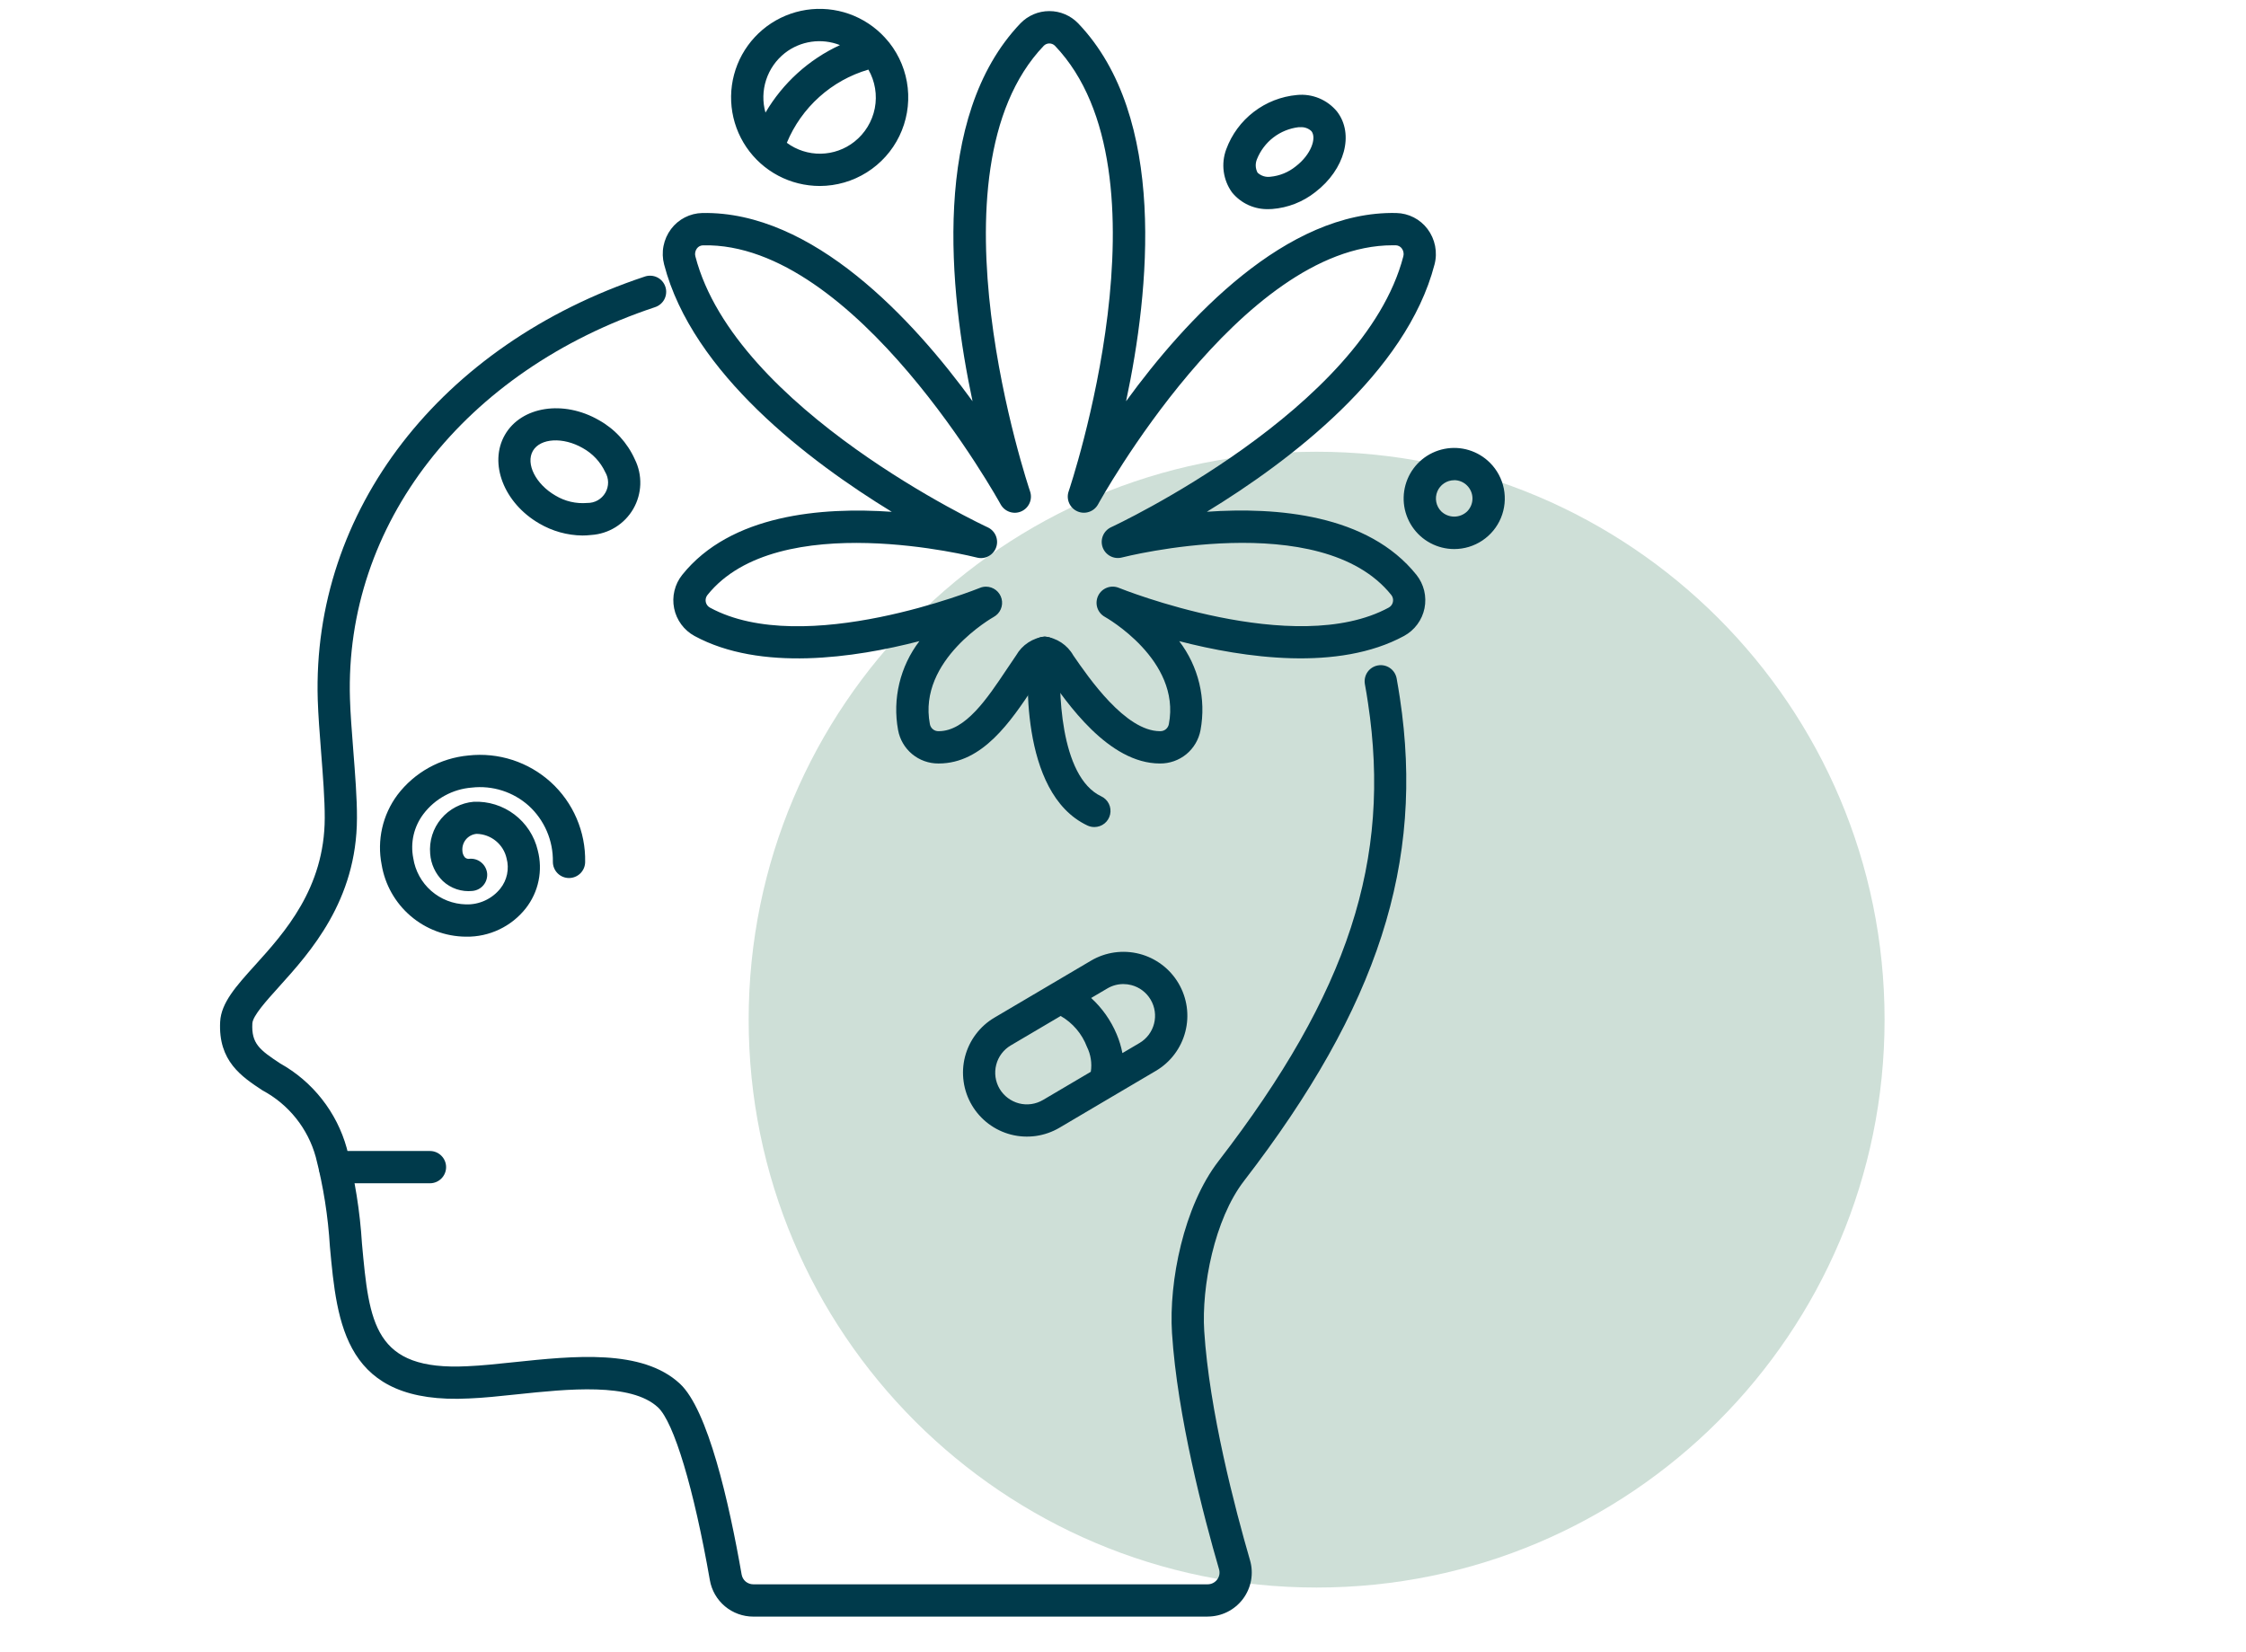 <svg width="87" height="64" viewBox="0 0 87 64" fill="none" xmlns="http://www.w3.org/2000/svg">
<path d="M51 61.5C63.15 61.5 73 51.65 73 39.5C73 27.35 63.15 17.5 51 17.5C38.85 17.5 29 27.35 29 39.5C29 51.65 38.85 61.5 51 61.5Z" fill="#CEDFD7"/>
<path d="M18.059 36.286H18.039C17.254 36.278 16.498 35.994 15.903 35.483C15.307 34.972 14.911 34.268 14.783 33.495C14.691 33.027 14.698 32.545 14.803 32.08C14.908 31.615 15.11 31.177 15.394 30.794C15.721 30.363 16.134 30.004 16.608 29.741C17.081 29.478 17.605 29.317 18.144 29.267C18.72 29.203 19.302 29.262 19.853 29.441C20.404 29.62 20.91 29.914 21.339 30.304C21.767 30.694 22.107 31.171 22.335 31.703C22.564 32.235 22.677 32.81 22.666 33.389C22.666 33.555 22.6 33.714 22.483 33.831C22.366 33.948 22.207 34.014 22.041 34.014C21.875 34.014 21.716 33.948 21.599 33.831C21.482 33.714 21.416 33.555 21.416 33.389C21.423 32.981 21.344 32.577 21.183 32.202C21.022 31.828 20.784 31.491 20.483 31.216C20.185 30.949 19.834 30.748 19.453 30.626C19.072 30.505 18.669 30.465 18.272 30.511C17.905 30.54 17.549 30.646 17.227 30.823C16.904 30.999 16.623 31.242 16.401 31.535C16.219 31.776 16.089 32.053 16.021 32.347C15.954 32.642 15.949 32.947 16.008 33.244C16.083 33.734 16.329 34.183 16.701 34.51C17.074 34.838 17.55 35.023 18.046 35.035C18.301 35.044 18.554 34.993 18.786 34.886C19.017 34.78 19.221 34.621 19.381 34.422C19.51 34.26 19.599 34.071 19.641 33.868C19.683 33.666 19.678 33.456 19.624 33.256C19.566 32.989 19.419 32.751 19.208 32.578C18.997 32.405 18.734 32.308 18.461 32.303C18.382 32.31 18.305 32.332 18.234 32.369C18.164 32.406 18.101 32.456 18.05 32.517C17.999 32.578 17.961 32.648 17.937 32.724C17.913 32.8 17.904 32.879 17.911 32.959C17.913 33.054 17.949 33.146 18.011 33.218C18.035 33.239 18.064 33.255 18.096 33.264C18.127 33.273 18.16 33.274 18.192 33.268C18.357 33.255 18.52 33.307 18.646 33.414C18.773 33.52 18.853 33.671 18.87 33.836C18.877 33.917 18.868 34 18.843 34.078C18.819 34.156 18.779 34.229 18.726 34.292C18.674 34.355 18.609 34.407 18.536 34.445C18.463 34.483 18.384 34.506 18.302 34.514C18.094 34.536 17.884 34.513 17.685 34.447C17.487 34.38 17.305 34.272 17.152 34.129C16.865 33.848 16.691 33.472 16.663 33.071C16.642 32.828 16.668 32.584 16.741 32.351C16.814 32.119 16.932 31.903 17.089 31.716C17.245 31.53 17.437 31.376 17.653 31.263C17.869 31.15 18.105 31.081 18.348 31.06C18.916 31.035 19.474 31.21 19.927 31.553C20.381 31.897 20.7 32.388 20.83 32.941C20.931 33.327 20.942 33.73 20.861 34.121C20.781 34.511 20.61 34.877 20.364 35.191C20.089 35.538 19.739 35.817 19.339 36.007C18.939 36.197 18.501 36.293 18.059 36.286Z" fill="#003A4B"/>
<path d="M46.777 62.626H29.179C28.778 62.626 28.389 62.485 28.081 62.227C27.773 61.969 27.566 61.61 27.497 61.215C26.876 57.661 26.105 55.096 25.487 54.52C24.443 53.55 21.991 53.809 20.022 54.016C19.358 54.086 18.731 54.153 18.172 54.175C13.345 54.425 13.056 51.308 12.779 48.295C12.709 47.123 12.526 45.961 12.232 44.824C12.082 44.276 11.821 43.765 11.467 43.321C11.112 42.877 10.671 42.51 10.17 42.242C9.363 41.71 8.448 41.108 8.528 39.582C8.567 38.844 9.148 38.2 9.884 37.386C11.019 36.13 12.572 34.41 12.579 31.691C12.582 30.986 12.509 30.044 12.438 29.134C12.381 28.399 12.327 27.704 12.308 27.107C12.081 19.787 17.05 13.353 24.967 10.717C25.046 10.689 25.129 10.676 25.212 10.681C25.296 10.685 25.378 10.706 25.453 10.742C25.528 10.778 25.595 10.829 25.65 10.892C25.705 10.955 25.747 11.028 25.773 11.107C25.8 11.186 25.81 11.27 25.803 11.353C25.797 11.436 25.774 11.517 25.736 11.592C25.697 11.666 25.645 11.731 25.58 11.785C25.516 11.838 25.442 11.878 25.362 11.903C17.979 14.361 13.347 20.313 13.556 27.068C13.573 27.636 13.626 28.318 13.682 29.037C13.755 29.972 13.832 30.94 13.827 31.696C13.819 34.893 12.008 36.896 10.81 38.224C10.31 38.779 9.79 39.353 9.775 39.648C9.734 40.427 10.056 40.672 10.855 41.198C11.479 41.547 12.028 42.016 12.469 42.578C12.911 43.139 13.238 43.783 13.43 44.472C13.746 45.685 13.944 46.927 14.021 48.179C14.304 51.256 14.477 53.114 18.112 52.926C18.64 52.904 19.247 52.84 19.89 52.772C22.227 52.526 24.877 52.246 26.337 53.604C27.421 54.612 28.237 58.181 28.728 60.998C28.747 61.104 28.802 61.2 28.884 61.269C28.967 61.337 29.071 61.375 29.178 61.375H46.778C46.85 61.375 46.92 61.359 46.984 61.327C47.048 61.295 47.104 61.248 47.147 61.191C47.19 61.135 47.219 61.069 47.232 61C47.244 60.93 47.24 60.859 47.22 60.791C46.627 58.753 45.603 54.852 45.398 51.638C45.272 49.655 45.848 46.732 47.198 44.983C52.232 38.453 53.909 33.308 52.989 27.224C52.953 26.98 52.913 26.738 52.869 26.499C52.841 26.337 52.878 26.17 52.972 26.034C53.067 25.899 53.211 25.807 53.373 25.778C53.536 25.748 53.703 25.784 53.839 25.878C53.975 25.971 54.068 26.115 54.099 26.277C54.144 26.527 54.186 26.781 54.225 27.038C55.189 33.411 53.384 39.006 48.189 45.746C47.039 47.234 46.539 49.852 46.646 51.559C46.843 54.654 47.842 58.453 48.42 60.443C48.494 60.697 48.508 60.965 48.46 61.226C48.412 61.486 48.304 61.732 48.145 61.944C47.986 62.155 47.779 62.327 47.542 62.445C47.305 62.563 47.044 62.624 46.779 62.624L46.777 62.626Z" fill="#003A4B"/>
<path d="M16.655 45.839H12.977C12.811 45.839 12.652 45.773 12.535 45.656C12.417 45.538 12.352 45.379 12.352 45.214C12.352 45.048 12.417 44.889 12.535 44.772C12.652 44.654 12.811 44.589 12.977 44.589H16.655C16.82 44.589 16.979 44.654 17.096 44.772C17.214 44.889 17.28 45.048 17.28 45.214C17.28 45.379 17.214 45.538 17.096 45.656C16.979 45.773 16.82 45.839 16.655 45.839ZM45.65 38.092C45.484 37.811 45.266 37.566 45.006 37.371C44.746 37.175 44.45 37.032 44.135 36.951C43.82 36.87 43.492 36.852 43.17 36.897C42.848 36.943 42.538 37.051 42.258 37.217L38.52 39.422C38.24 39.587 37.995 39.806 37.8 40.066C37.604 40.325 37.462 40.621 37.38 40.936C37.299 41.251 37.281 41.579 37.327 41.901C37.372 42.223 37.48 42.533 37.646 42.813C37.811 43.093 38.03 43.338 38.29 43.534C38.55 43.729 38.846 43.872 39.161 43.953C39.476 44.034 39.803 44.052 40.126 44.007C40.447 43.961 40.757 43.853 41.038 43.688L43.033 42.51C43.041 42.506 43.048 42.502 43.055 42.497L44.775 41.483C45.055 41.318 45.3 41.099 45.495 40.839C45.691 40.579 45.833 40.283 45.914 39.969C45.996 39.654 46.014 39.326 45.969 39.004C45.923 38.682 45.815 38.372 45.65 38.092ZM40.403 42.611C40.264 42.693 40.11 42.747 39.951 42.77C39.791 42.793 39.629 42.784 39.472 42.744C39.316 42.703 39.17 42.633 39.041 42.536C38.912 42.44 38.803 42.318 38.721 42.18C38.555 41.899 38.508 41.565 38.589 41.249C38.669 40.934 38.872 40.664 39.153 40.498L41.086 39.358C41.553 39.627 41.912 40.049 42.103 40.553C42.252 40.852 42.304 41.19 42.253 41.52L40.403 42.611ZM44.703 39.656C44.663 39.812 44.592 39.959 44.495 40.088C44.398 40.216 44.277 40.325 44.138 40.406L43.477 40.796C43.429 40.546 43.355 40.302 43.256 40.068C43.032 39.533 42.694 39.053 42.266 38.661L42.891 38.293C43.079 38.181 43.294 38.122 43.513 38.122C43.617 38.122 43.72 38.135 43.821 38.161C44.136 38.242 44.406 38.446 44.571 38.726C44.737 39.006 44.784 39.341 44.703 39.656ZM34.449 1.655C34.437 1.639 34.422 1.625 34.41 1.609C34.055 1.173 33.599 0.832 33.082 0.613C32.565 0.395 32.002 0.307 31.442 0.357C30.883 0.408 30.345 0.594 29.874 0.901C29.404 1.208 29.017 1.626 28.745 2.117C28.474 2.609 28.328 3.16 28.319 3.721C28.311 4.283 28.44 4.838 28.696 5.338C28.952 5.837 29.327 6.267 29.788 6.588C30.248 6.909 30.781 7.112 31.338 7.179C31.477 7.196 31.617 7.205 31.757 7.205C32.4 7.203 33.03 7.021 33.574 6.679C34.119 6.337 34.557 5.849 34.837 5.271C35.118 4.692 35.23 4.047 35.162 3.407C35.094 2.768 34.846 2.161 34.449 1.655ZM30.403 2.055C30.701 1.822 31.055 1.672 31.428 1.618C31.802 1.564 32.184 1.608 32.536 1.747C31.33 2.304 30.323 3.216 29.651 4.362C29.534 3.946 29.543 3.505 29.677 3.094C29.811 2.684 30.064 2.322 30.403 2.055ZM33.096 5.489C32.725 5.783 32.267 5.946 31.794 5.954C31.321 5.962 30.858 5.813 30.478 5.532C30.759 4.853 31.189 4.246 31.736 3.755C32.282 3.264 32.932 2.902 33.638 2.696C33.897 3.149 33.985 3.68 33.886 4.193C33.786 4.705 33.506 5.165 33.096 5.489ZM22.56 20.745C21.972 20.738 21.396 20.577 20.889 20.28C19.519 19.488 18.922 17.947 19.559 16.843C20.196 15.739 21.83 15.486 23.2 16.277C23.815 16.62 24.302 17.152 24.591 17.795C24.74 18.095 24.812 18.427 24.802 18.761C24.791 19.096 24.698 19.423 24.531 19.713C24.363 20.003 24.127 20.247 23.842 20.424C23.557 20.6 23.233 20.704 22.899 20.725C22.786 20.738 22.673 20.745 22.56 20.745ZM20.641 17.468C20.354 17.968 20.754 18.758 21.514 19.197C21.885 19.421 22.317 19.521 22.749 19.484C22.89 19.487 23.03 19.451 23.153 19.382C23.276 19.312 23.378 19.211 23.449 19.088C23.52 18.966 23.556 18.826 23.555 18.685C23.553 18.544 23.514 18.405 23.441 18.284C23.257 17.892 22.954 17.569 22.575 17.359C21.814 16.92 20.929 16.97 20.641 17.468ZM49.152 8.101C48.88 8.111 48.608 8.057 48.36 7.945C48.112 7.832 47.893 7.663 47.721 7.451C47.55 7.213 47.441 6.936 47.402 6.645C47.363 6.354 47.397 6.058 47.499 5.783C47.71 5.209 48.079 4.707 48.564 4.335C49.049 3.962 49.629 3.735 50.238 3.68C50.53 3.65 50.825 3.694 51.096 3.806C51.368 3.919 51.607 4.097 51.793 4.324C52.462 5.196 52.093 6.565 50.95 7.442C50.47 7.822 49.887 8.05 49.276 8.097C49.234 8.101 49.193 8.101 49.152 8.101ZM50.36 4.927H50.305C49.948 4.969 49.61 5.107 49.325 5.325C49.041 5.544 48.821 5.836 48.688 6.169C48.654 6.252 48.638 6.342 48.642 6.432C48.646 6.522 48.67 6.61 48.713 6.69C48.779 6.751 48.857 6.796 48.943 6.824C49.029 6.851 49.12 6.859 49.209 6.847C49.568 6.813 49.908 6.674 50.189 6.447C50.789 5.988 51.005 5.347 50.801 5.083C50.743 5.027 50.673 4.984 50.597 4.958C50.521 4.931 50.44 4.921 50.36 4.929V4.927ZM56.33 21.27C56.007 21.27 55.69 21.19 55.406 21.038C55.122 20.887 54.88 20.667 54.701 20.399C54.522 20.131 54.412 19.823 54.38 19.503C54.349 19.182 54.397 18.859 54.52 18.561C54.643 18.264 54.838 18.001 55.087 17.797C55.337 17.592 55.632 17.453 55.948 17.39C56.264 17.327 56.591 17.343 56.899 17.437C57.207 17.531 57.487 17.699 57.715 17.927C57.989 18.201 58.176 18.55 58.252 18.93C58.327 19.31 58.288 19.704 58.14 20.062C57.992 20.42 57.74 20.725 57.418 20.94C57.096 21.155 56.717 21.27 56.33 21.27ZM56.33 18.603C56.189 18.603 56.052 18.645 55.936 18.723C55.819 18.801 55.729 18.912 55.675 19.041C55.622 19.171 55.608 19.313 55.635 19.45C55.663 19.588 55.73 19.714 55.83 19.813C55.965 19.941 56.144 20.013 56.33 20.013C56.516 20.013 56.695 19.941 56.83 19.813C56.962 19.68 57.037 19.5 57.037 19.312C57.037 19.124 56.962 18.944 56.83 18.811C56.764 18.744 56.686 18.692 56.601 18.656C56.515 18.62 56.423 18.601 56.33 18.601L56.33 18.603Z" fill="#003A4B"/>
<path d="M36.362 29.577H36.345C35.975 29.578 35.617 29.449 35.332 29.213C35.047 28.976 34.855 28.648 34.788 28.284C34.677 27.683 34.694 27.067 34.836 26.473C34.978 25.88 35.243 25.322 35.613 24.837C33.107 25.487 29.458 26.023 26.902 24.637C26.7 24.527 26.525 24.374 26.389 24.189C26.253 24.004 26.158 23.792 26.113 23.567C26.067 23.341 26.071 23.109 26.125 22.886C26.178 22.662 26.28 22.453 26.423 22.273C28.303 19.923 31.841 19.638 34.543 19.827C31.367 17.885 26.82 14.461 25.725 10.245C25.663 10.01 25.655 9.765 25.702 9.527C25.749 9.289 25.849 9.065 25.995 8.871C26.136 8.683 26.318 8.53 26.527 8.423C26.736 8.316 26.967 8.257 27.202 8.252C31.484 8.17 35.365 12.375 37.672 15.544C36.76 11.261 36.068 4.523 39.528 0.904C39.672 0.754 39.846 0.635 40.038 0.553C40.23 0.471 40.437 0.43 40.645 0.43C40.854 0.429 41.061 0.471 41.253 0.553C41.445 0.635 41.619 0.754 41.764 0.905C45.224 4.523 44.531 11.261 43.619 15.544C45.926 12.375 49.812 8.155 54.089 8.252C54.324 8.257 54.555 8.316 54.764 8.423C54.973 8.53 55.154 8.683 55.296 8.871C55.442 9.065 55.542 9.289 55.589 9.527C55.636 9.765 55.629 10.01 55.567 10.245C54.472 14.461 49.925 17.886 46.748 19.825C49.451 19.636 52.988 19.919 54.868 22.271C55.011 22.451 55.113 22.66 55.167 22.884C55.22 23.107 55.224 23.34 55.179 23.565C55.133 23.79 55.039 24.003 54.902 24.187C54.766 24.372 54.59 24.525 54.389 24.635C51.834 26.022 48.185 25.485 45.678 24.838C46.048 25.323 46.313 25.88 46.455 26.473C46.597 27.067 46.614 27.683 46.503 28.284C46.435 28.65 46.24 28.981 45.953 29.218C45.664 29.454 45.302 29.581 44.93 29.577C42.937 29.577 41.32 27.227 40.543 26.099C40.518 26.063 40.492 26.028 40.465 25.994C40.443 26.022 40.415 26.056 40.386 26.1C40.271 26.266 40.153 26.443 40.032 26.624C39.155 27.94 38.062 29.577 36.362 29.577ZM38.192 22.727C38.331 22.727 38.465 22.773 38.575 22.858C38.684 22.942 38.762 23.061 38.797 23.195C38.832 23.329 38.821 23.471 38.766 23.598C38.712 23.726 38.616 23.831 38.495 23.898C38.467 23.914 35.545 25.562 36.019 28.048C36.032 28.127 36.074 28.199 36.136 28.25C36.198 28.301 36.276 28.328 36.357 28.325H36.364C37.396 28.325 38.246 27.052 38.996 25.928C39.121 25.741 39.243 25.558 39.363 25.385C39.477 25.186 39.636 25.016 39.829 24.89C40.021 24.764 40.24 24.685 40.469 24.66C40.698 24.685 40.917 24.764 41.109 24.891C41.301 25.018 41.461 25.188 41.574 25.389C42.179 26.267 43.596 28.325 44.932 28.325C45.013 28.329 45.093 28.303 45.157 28.252C45.22 28.201 45.263 28.128 45.277 28.048C45.752 25.562 42.827 23.913 42.799 23.898C42.659 23.821 42.554 23.694 42.505 23.542C42.457 23.39 42.468 23.225 42.537 23.081C42.605 22.937 42.727 22.825 42.875 22.768C43.024 22.71 43.189 22.712 43.337 22.772C43.405 22.8 50.153 25.514 53.794 23.537C53.836 23.514 53.872 23.482 53.9 23.444C53.928 23.406 53.947 23.362 53.956 23.315C53.965 23.269 53.965 23.222 53.954 23.176C53.944 23.131 53.923 23.088 53.894 23.051C51.163 19.636 43.534 21.578 43.457 21.597C43.306 21.636 43.145 21.617 43.008 21.544C42.87 21.471 42.764 21.349 42.712 21.203C42.659 21.056 42.664 20.895 42.724 20.751C42.784 20.607 42.896 20.491 43.037 20.425C43.137 20.38 52.819 15.86 54.359 9.93C54.373 9.878 54.375 9.824 54.364 9.771C54.354 9.718 54.332 9.668 54.3 9.625C54.273 9.587 54.237 9.557 54.196 9.536C54.154 9.514 54.109 9.503 54.063 9.502H53.944C48.064 9.502 42.589 19.437 42.534 19.538C42.459 19.675 42.335 19.779 42.187 19.829C42.039 19.88 41.878 19.873 41.735 19.81C41.592 19.748 41.477 19.633 41.414 19.49C41.351 19.347 41.343 19.186 41.394 19.038C41.436 18.915 45.555 6.678 40.862 1.771C40.804 1.715 40.727 1.683 40.647 1.683C40.567 1.683 40.49 1.715 40.433 1.771C35.739 6.679 39.858 18.915 39.901 19.038C39.951 19.186 39.944 19.348 39.88 19.491C39.817 19.634 39.703 19.748 39.559 19.811C39.416 19.874 39.255 19.881 39.107 19.83C38.959 19.779 38.835 19.675 38.76 19.538C38.705 19.438 33.144 9.367 27.232 9.504C27.185 9.505 27.14 9.516 27.098 9.537C27.057 9.558 27.021 9.589 26.994 9.627C26.962 9.67 26.94 9.72 26.93 9.773C26.919 9.826 26.922 9.88 26.936 9.932C28.477 15.868 38.159 20.382 38.257 20.427C38.399 20.492 38.512 20.608 38.573 20.752C38.634 20.896 38.639 21.058 38.586 21.206C38.533 21.353 38.427 21.476 38.288 21.548C38.15 21.621 37.989 21.639 37.838 21.599C37.761 21.58 30.131 19.638 27.401 23.053C27.372 23.09 27.351 23.133 27.34 23.179C27.33 23.225 27.329 23.273 27.338 23.319C27.348 23.365 27.367 23.409 27.395 23.447C27.423 23.485 27.459 23.516 27.501 23.539C31.146 25.519 37.889 22.802 37.957 22.774C38.031 22.743 38.111 22.727 38.192 22.727Z" fill="#003A4B"/>
<path d="M42.389 32.039C42.297 32.039 42.206 32.019 42.123 31.98C39.433 30.714 39.798 25.79 39.849 25.233C39.855 25.151 39.878 25.071 39.916 24.998C39.954 24.925 40.006 24.86 40.069 24.807C40.132 24.755 40.206 24.715 40.284 24.691C40.363 24.667 40.446 24.659 40.527 24.667C40.609 24.674 40.689 24.698 40.762 24.736C40.835 24.774 40.899 24.826 40.952 24.889C41.005 24.951 41.045 25.024 41.069 25.102C41.094 25.181 41.103 25.263 41.096 25.345C40.982 26.618 41.041 30.088 42.657 30.849C42.786 30.909 42.89 31.012 42.953 31.139C43.015 31.267 43.032 31.412 43.001 31.551C42.97 31.689 42.893 31.813 42.782 31.902C42.671 31.991 42.533 32.039 42.391 32.039H42.389Z" fill="#003A4B"/>
</svg>
